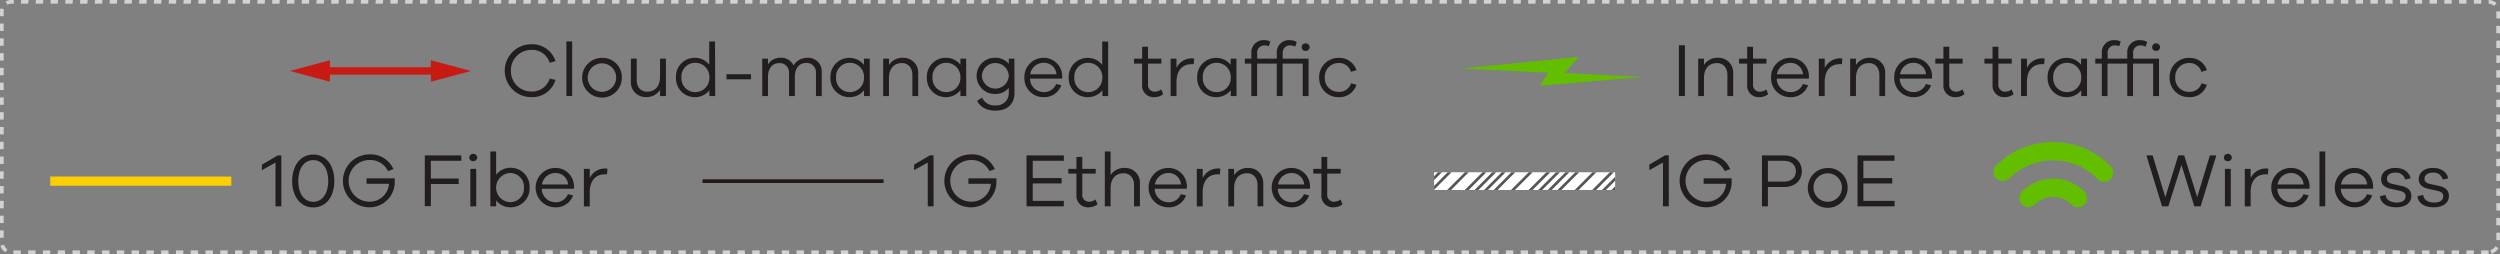 <svg xmlns="http://www.w3.org/2000/svg" xmlns:xlink="http://www.w3.org/1999/xlink" viewBox="0 0 676.8 68.79"><rect x="0" y="0" width="676.8" height="68.79" fill="#808080" stroke="none"/><defs><style>.cls-1{fill:#fff;}.cls-2{fill:#221e1f;}.cls-3{fill:#d2d2d3;}.cls-4{fill:#231815;}.cls-5{fill:#fccf00;}.cls-6{fill:#c61a12;}.cls-7{fill:#64be00;}.cls-8{clip-path:url(#clip-path);}.cls-9{fill:#575757;}</style><clipPath id="clip-path"><rect class="cls-1" x="388.23" y="46.64" width="49.02" height="4.79"/></clipPath></defs><g id="圖層_2" data-name="圖層 2"><g id="Product"><path class="cls-2" d="M451.78,55.86H450.2V44l-3.69,2.06v-1.5l4.26-2.51h1Z"/><path class="cls-2" d="M468.79,48.28c0,.27,0,.5,0,.7a6.83,6.83,0,0,1-6.92,7.14,7.16,7.16,0,0,1,0-14.32c3,0,5.52,1.46,6.51,4l-1.47.52a5.31,5.31,0,0,0-5-3,5.64,5.64,0,0,0,.08,11.28,5.22,5.22,0,0,0,5.31-4.84h-6.09V48.28Z"/><path class="cls-2" d="M483,42.07c2.94,0,4.79,1.75,4.79,4.28s-1.85,4.28-4.79,4.28h-4.39v5.23H477V42.07Zm0,7.1c2,0,3.19-1.18,3.19-2.82s-1.22-2.82-3.19-2.82h-4.39v5.64Z"/><path class="cls-2" d="M500.19,50.77a5.39,5.39,0,1,1-5.37-5.29A5.24,5.24,0,0,1,500.19,50.77Zm-1.54,0a3.85,3.85,0,1,0-7.7,0,3.85,3.85,0,1,0,7.7,0Z"/><path class="cls-2" d="M512.93,55.86H502.87V42.07h10v1.46h-8.42V48.2h7.82v1.46h-7.82v4.72h8.44Z"/><path class="cls-2" d="M595.76,55.86h-1.71l-3.49-11.2L587,55.86h-1.69l-4.24-13.79h1.69l3.43,11.3,3.52-11.3h1.59l3.52,11.3,3.43-11.3H600Z"/><path class="cls-2" d="M604.21,42.64a1.05,1.05,0,0,1-1.09,1,1,1,0,0,1-1.07-1,1.06,1.06,0,0,1,1.07-1A1.08,1.08,0,0,1,604.21,42.64Zm-1.88,13.22V45.71h1.59V55.86Z"/><path class="cls-2" d="M614.09,45.69l-.12,1.5c-.19,0-.42,0-.6,0-2.7,0-4.08,2-4.08,4.78v3.91h-1.58V45.71h1.58V48.2a4.61,4.61,0,0,1,4.08-2.59A2.34,2.34,0,0,1,614.09,45.69Z"/><path class="cls-2" d="M625.23,51.1h-8.71a3.7,3.7,0,0,0,3.62,3.65,3.5,3.5,0,0,0,3.46-2.19l1.4.33a4.87,4.87,0,0,1-4.86,3.23,5.33,5.33,0,0,1,.11-10.66,5,5,0,0,1,5,5.07Zm-8.65-1.17h7.06a3.35,3.35,0,0,0-3.39-3.09A3.65,3.65,0,0,0,616.58,49.93Z"/><path class="cls-2" d="M627.93,55.86V41h1.56V55.86Z"/><path class="cls-2" d="M642.42,51.1h-8.71a3.72,3.72,0,0,0,3.63,3.65,3.48,3.48,0,0,0,3.45-2.19l1.4.33a4.86,4.86,0,0,1-4.85,3.23,5.33,5.33,0,0,1,.1-10.66,5,5,0,0,1,5,5.07Zm-8.65-1.17h7.07a3.35,3.35,0,0,0-3.4-3.09A3.65,3.65,0,0,0,633.77,49.93Z"/><path class="cls-2" d="M645.82,52.77c.14,1.34,1.38,2.06,3,2.06s2.43-.68,2.43-1.73c0-.85-.63-1.24-1.66-1.46l-2.33-.52c-1.69-.35-2.64-1.19-2.64-2.59,0-1.83,1.53-3.07,3.85-3.07s3.77,1.18,4.14,2.82l-1.5.33a2.45,2.45,0,0,0-2.68-1.87c-1.44,0-2.24.7-2.24,1.67,0,.8.56,1.17,1.54,1.4l2.45.53c1.49.33,2.62,1.11,2.62,2.66,0,2-1.67,3.12-4.1,3.12s-4.18-1-4.42-3Z"/><path class="cls-2" d="M656,52.77c.15,1.34,1.38,2.06,3,2.06s2.43-.68,2.43-1.73c0-.85-.64-1.24-1.67-1.46l-2.33-.52c-1.68-.35-2.63-1.19-2.63-2.59,0-1.83,1.52-3.07,3.85-3.07s3.76,1.18,4.13,2.82l-1.5.33a2.44,2.44,0,0,0-2.67-1.87c-1.44,0-2.25.7-2.25,1.67,0,.8.56,1.17,1.55,1.4l2.45.53c1.48.33,2.61,1.11,2.61,2.66,0,2-1.67,3.12-4.1,3.12s-4.17-1-4.42-3Z"/><path class="cls-2" d="M252.74,55.86h-1.58V44l-3.69,2.06v-1.5l4.26-2.51h1Z"/><path class="cls-2" d="M269.74,48.28a6,6,0,0,1,0,.7,6.83,6.83,0,0,1-6.92,7.14,7.16,7.16,0,0,1,0-14.32,6.64,6.64,0,0,1,6.5,4l-1.46.52a5.32,5.32,0,0,0-5-3,5.64,5.64,0,0,0,.08,11.28,5.23,5.23,0,0,0,5.31-4.84h-6.09V48.28Z"/><path class="cls-2" d="M288,55.86H277.9V42.07H288v1.46h-8.42V48.2h7.82v1.46h-7.82v4.72H288Z"/><path class="cls-2" d="M297.11,55.32a3.81,3.81,0,0,1-2.35.8,3.11,3.11,0,0,1-3.35-3.43V47h-2.2V45.71h2.2V42.48H293v3.23h3.63V47H293v5.55a1.82,1.82,0,0,0,1.88,2.06A3.13,3.13,0,0,0,296.6,54Z"/><path class="cls-2" d="M308.6,49.79v6.07H307V50.07c0-1.89-1.13-3.17-2.82-3.17-2.12,0-3.52,1.44-3.52,4.08v4.88h-1.56V41h1.56V47.4a4.36,4.36,0,0,1,3.83-1.94A4,4,0,0,1,308.6,49.79Z"/><path class="cls-2" d="M321.3,51.1h-8.7a3.7,3.7,0,0,0,3.62,3.65,3.5,3.5,0,0,0,3.46-2.19l1.4.33a4.88,4.88,0,0,1-4.86,3.23,5.33,5.33,0,0,1,.1-10.66,5,5,0,0,1,5,5.07Zm-8.64-1.17h7.06a3.35,3.35,0,0,0-3.4-3.09A3.64,3.64,0,0,0,312.66,49.93Z"/><path class="cls-2" d="M330.38,45.69l-.12,1.5c-.19,0-.41,0-.6,0-2.69,0-4.07,2-4.07,4.78v3.91H324V45.71h1.59V48.2a4.58,4.58,0,0,1,4.07-2.59A2.34,2.34,0,0,1,330.38,45.69Z"/><path class="cls-2" d="M342,49.79v6.07h-1.56V50.07c0-1.89-1.13-3.17-2.82-3.17-2.12,0-3.52,1.44-3.52,4.08v4.88h-1.57V45.71h1.57V47.4a4.35,4.35,0,0,1,3.83-1.94C340.33,45.46,342,47.21,342,49.79Z"/><path class="cls-2" d="M354.64,51.1h-8.71a3.7,3.7,0,0,0,3.62,3.65A3.5,3.5,0,0,0,353,52.56l1.4.33a4.87,4.87,0,0,1-4.86,3.23,5.33,5.33,0,0,1,.11-10.66,5,5,0,0,1,5,5.07ZM346,49.93h7.06a3.35,3.35,0,0,0-3.39-3.09A3.65,3.65,0,0,0,346,49.93Z"/><path class="cls-2" d="M363.43,55.32a3.81,3.81,0,0,1-2.35.8,3.11,3.11,0,0,1-3.35-3.43V47h-2.21V45.71h2.21V42.48h1.58v3.23h3.63V47h-3.63v5.55a1.82,1.82,0,0,0,1.88,2.06,3.08,3.08,0,0,0,1.72-.61Z"/><path class="cls-3" d="M673.71,68.79h-2v-1h2Zm-4,0h-2v-1h2Zm-4,0h-2v-1h2Zm-4,0h-2v-1h2Zm-4,0h-2v-1h2Zm-4,0h-2v-1h2Zm-4,0h-2v-1h2Zm-4,0h-2v-1h2Zm-4,0h-2v-1h2Zm-4,0h-2v-1h2Zm-4,0h-2v-1h2Zm-4,0h-2v-1h2Zm-4,0h-2v-1h2Zm-4,0h-2v-1h2Zm-4,0h-2v-1h2Zm-4,0h-2v-1h2Zm-4,0h-2v-1h2Zm-4,0h-2v-1h2Zm-4,0h-2v-1h2Zm-4,0h-2v-1h2Zm-4,0h-2v-1h2Zm-4,0h-2v-1h2Zm-4,0h-2v-1h2Zm-4,0h-2v-1h2Zm-4,0h-2v-1h2Zm-4,0h-2v-1h2Zm-4,0h-2v-1h2Zm-4,0h-2v-1h2Zm-4,0h-2v-1h2Zm-4,0h-2v-1h2Zm-4,0h-2v-1h2Zm-4,0h-2v-1h2Zm-4,0h-2v-1h2Zm-4,0h-2v-1h2Zm-4,0h-2v-1h2Zm-4,0h-2v-1h2Zm-4,0h-2v-1h2Zm-4,0h-2v-1h2Zm-4,0h-2v-1h2Zm-4,0h-2v-1h2Zm-4,0h-2v-1h2Zm-4,0h-2v-1h2Zm-4,0h-2v-1h2Zm-4,0h-2v-1h2Zm-4,0h-2v-1h2Zm-4,0h-2v-1h2Zm-4,0h-2v-1h2Zm-4,0h-2v-1h2Zm-4,0h-2v-1h2Zm-4,0h-2v-1h2Zm-4,0h-2v-1h2Zm-4,0h-2v-1h2Zm-4,0h-2v-1h2Zm-4,0h-2v-1h2Zm-4,0h-2v-1h2Zm-4,0h-2v-1h2Zm-4,0h-2v-1h2Zm-4,0h-2v-1h2Zm-4,0h-2v-1h2Zm-4,0h-2v-1h2Zm-4,0h-2v-1h2Zm-4,0h-2v-1h2Zm-4,0h-2v-1h2Zm-4,0h-2v-1h2Zm-4,0h-2v-1h2Zm-4,0h-2v-1h2Zm-4,0h-2v-1h2Zm-4,0h-2v-1h2Zm-4,0h-2v-1h2Zm-4,0h-2v-1h2Zm-4,0h-2v-1h2Zm-4,0h-2v-1h2Zm-4,0h-2v-1h2Zm-4,0h-2v-1h2Zm-4,0h-2v-1h2Zm-4,0h-2v-1h2Zm-4,0h-2v-1h2Zm-4,0h-2v-1h2Zm-4,0h-2v-1h2Zm-4,0h-2v-1h2Zm-4,0h-2v-1h2Zm-4,0h-2v-1h2Zm-4,0h-2v-1h2Zm-4,0h-2v-1h2Zm-4,0h-2v-1h2Zm-4,0h-2v-1h2Zm-4,0h-2v-1h2Zm-4,0h-2v-1h2Zm-4,0h-2v-1h2Zm-4,0h-2v-1h2Zm-4,0h-2v-1h2Zm-4,0h-2v-1h2Zm-4,0h-2v-1h2Zm-4,0h-2v-1h2Zm-4,0h-2v-1h2Zm-4,0h-2v-1h2Zm-4,0h-2v-1h2Zm-4,0h-2v-1h2Zm-4,0h-2v-1h2Zm-4,0h-2v-1h2Zm-4,0h-2v-1h2Zm-4,0h-2v-1h2Zm-4,0h-2v-1h2Zm-4,0h-2v-1h2Zm-4,0h-2v-1h2Zm-4,0h-2v-1h2Zm-4,0h-2v-1h2Zm-4,0h-2v-1h2Zm-4,0h-2v-1h2Zm-4,0h-2v-1h2Zm-4,0h-2v-1h2Zm-4,0h-2v-1h2Zm-4,0h-2v-1h2Zm-4,0h-2v-1h2Zm-4,0h-2v-1h2Zm-4,0h-2v-1h2Zm-4,0h-2v-1h2Zm-4,0h-2v-1h2Zm-4,0h-2v-1h2Zm-4,0h-2v-1h2Zm-4,0h-2v-1h2Zm-4,0h-2v-1h2Zm-4,0h-2v-1h2Zm-4,0h-2v-1h2Zm-4,0h-2v-1h2Zm-4,0h-2v-1h2Zm-4,0h-2v-1h2Zm-4,0h-2v-1h2Zm-4,0h-2v-1h2Zm-4,0h-2v-1h2Zm-4,0h-2v-1h2Zm-4,0h-2v-1h2Zm-4,0h-2v-1h2Zm-4,0h-2v-1h2Zm-4,0h-2v-1h2Zm-4,0h-2v-1h2Zm-4,0h-2v-1h2Zm-4,0h-2v-1h2Zm-4,0h-2v-1h2Zm-4,0h-2v-1h2Zm-4,0h-2v-1h2Zm-4,0h-2v-1h2Zm-4,0h-2v-1h2Zm-4,0h-2v-1h2Zm-4,0h-2v-1h2Zm-4,0h-2v-1h2Zm-4,0h-2v-1h2Zm-4,0h-2v-1h2Zm-4,0h-2v-1h2Zm-4,0h-2v-1h2Zm-4,0h-2v-1h2Zm-4,0h-2v-1h2Zm-4,0h-2v-1h2Zm-4,0h-2v-1h2Zm-4,0h-2v-1h2Zm-4,0h-2v-1h2Zm-4,0h-2v-1h2Zm-4,0h-2v-1h2Zm-4,0h-2v-1h2Zm-4,0h-2v-1h2Zm-4,0h-2v-1h2Zm-4,0h-2v-1h2Zm-4,0h-2v-1h2Zm-4,0h-2v-1h2Zm-4,0h-2v-1h2Zm-4,0h-2v-1h2Zm-4,0h-2v-1h2Zm-4,0h-2v-1h2Zm668.85-.12-.27-1a2.13,2.13,0,0,0,1.24-1l.86.5A3.1,3.1,0,0,1,674.56,68.67Zm-673-.31A3.08,3.08,0,0,1,.11,66.51l1-.27A2.13,2.13,0,0,0,2,67.5ZM676.8,65h-1V63h1ZM1,64.38H0v-2H1ZM676.8,61h-1V59h1ZM1,60.38H0v-2H1ZM676.8,57h-1V55h1ZM1,56.38H0v-2H1ZM676.8,53h-1V51h1ZM1,52.38H0v-2H1ZM676.8,49h-1V47h1ZM1,48.38H0v-2H1ZM676.8,45h-1V43h1ZM1,44.38H0v-2H1ZM676.8,41h-1V39h1ZM1,40.38H0v-2H1ZM676.8,37h-1V35h1ZM1,36.38H0v-2H1ZM676.8,33h-1V31h1ZM1,32.38H0v-2H1ZM676.8,29h-1V27h1ZM1,28.38H0v-2H1ZM676.8,25h-1V23h1ZM1,24.38H0v-2H1ZM676.8,21h-1V19h1ZM1,20.38H0v-2H1ZM676.8,17h-1V15h1ZM1,16.38H0v-2H1ZM676.8,13h-1V11h1ZM1,12.38H0v-2H1ZM676.8,9h-1V7h1ZM1,8.38H0v-2H1ZM676.8,5h-1V3.09l.76,0h.24ZM1,4.38H0V3.09a3.32,3.32,0,0,1,.11-.83l1,.27A2.1,2.1,0,0,0,1,3.09ZM675.18,1.6a2.09,2.09,0,0,0-1.46-.6V0a3.08,3.08,0,0,1,2.15.89ZM2,1.28,1.54.42A3,3,0,0,1,3.09,0h.64V1H3.09A2.14,2.14,0,0,0,2,1.28ZM671.73,1h-2V0h2Zm-4,0h-2V0h2Zm-4,0h-2V0h2Zm-4,0h-2V0h2Zm-4,0h-2V0h2Zm-4,0h-2V0h2Zm-4,0h-2V0h2Zm-4,0h-2V0h2Zm-4,0h-2V0h2Zm-4,0h-2V0h2Zm-4,0h-2V0h2Zm-4,0h-2V0h2Zm-4,0h-2V0h2Zm-4,0h-2V0h2Zm-4,0h-2V0h2Zm-4,0h-2V0h2Zm-4,0h-2V0h2Zm-4,0h-2V0h2Zm-4,0h-2V0h2Zm-4,0h-2V0h2Zm-4,0h-2V0h2Zm-4,0h-2V0h2Zm-4,0h-2V0h2Zm-4,0h-2V0h2Zm-4,0h-2V0h2Zm-4,0h-2V0h2Zm-4,0h-2V0h2Zm-4,0h-2V0h2Zm-4,0h-2V0h2Zm-4,0h-2V0h2Zm-4,0h-2V0h2Zm-4,0h-2V0h2Zm-4,0h-2V0h2Zm-4,0h-2V0h2Zm-4,0h-2V0h2Zm-4,0h-2V0h2Zm-4,0h-2V0h2Zm-4,0h-2V0h2Zm-4,0h-2V0h2Zm-4,0h-2V0h2Zm-4,0h-2V0h2Zm-4,0h-2V0h2Zm-4,0h-2V0h2Zm-4,0h-2V0h2Zm-4,0h-2V0h2Zm-4,0h-2V0h2Zm-4,0h-2V0h2Zm-4,0h-2V0h2Zm-4,0h-2V0h2Zm-4,0h-2V0h2Zm-4,0h-2V0h2Zm-4,0h-2V0h2Zm-4,0h-2V0h2Zm-4,0h-2V0h2Zm-4,0h-2V0h2Zm-4,0h-2V0h2Zm-4,0h-2V0h2Zm-4,0h-2V0h2Zm-4,0h-2V0h2Zm-4,0h-2V0h2Zm-4,0h-2V0h2Zm-4,0h-2V0h2Zm-4,0h-2V0h2Zm-4,0h-2V0h2Zm-4,0h-2V0h2Zm-4,0h-2V0h2Zm-4,0h-2V0h2Zm-4,0h-2V0h2Zm-4,0h-2V0h2Zm-4,0h-2V0h2Zm-4,0h-2V0h2Zm-4,0h-2V0h2Zm-4,0h-2V0h2Zm-4,0h-2V0h2Zm-4,0h-2V0h2Zm-4,0h-2V0h2Zm-4,0h-2V0h2Zm-4,0h-2V0h2Zm-4,0h-2V0h2Zm-4,0h-2V0h2Zm-4,0h-2V0h2Zm-4,0h-2V0h2Zm-4,0h-2V0h2Zm-4,0h-2V0h2Zm-4,0h-2V0h2Zm-4,0h-2V0h2Zm-4,0h-2V0h2Zm-4,0h-2V0h2Zm-4,0h-2V0h2Zm-4,0h-2V0h2Zm-4,0h-2V0h2Zm-4,0h-2V0h2Zm-4,0h-2V0h2Zm-4,0h-2V0h2Zm-4,0h-2V0h2Zm-4,0h-2V0h2Zm-4,0h-2V0h2Zm-4,0h-2V0h2Zm-4,0h-2V0h2Zm-4,0h-2V0h2Zm-4,0h-2V0h2Zm-4,0h-2V0h2Zm-4,0h-2V0h2Zm-4,0h-2V0h2Zm-4,0h-2V0h2Zm-4,0h-2V0h2Zm-4,0h-2V0h2Zm-4,0h-2V0h2Zm-4,0h-2V0h2Zm-4,0h-2V0h2Zm-4,0h-2V0h2Zm-4,0h-2V0h2Zm-4,0h-2V0h2Zm-4,0h-2V0h2Zm-4,0h-2V0h2Zm-4,0h-2V0h2Zm-4,0h-2V0h2Zm-4,0h-2V0h2Zm-4,0h-2V0h2Zm-4,0h-2V0h2Zm-4,0h-2V0h2Zm-4,0h-2V0h2Zm-4,0h-2V0h2Zm-4,0h-2V0h2Zm-4,0h-2V0h2Zm-4,0h-2V0h2Zm-4,0h-2V0h2Zm-4,0h-2V0h2Zm-4,0h-2V0h2Zm-4,0h-2V0h2Zm-4,0h-2V0h2Zm-4,0h-2V0h2Zm-4,0h-2V0h2Zm-4,0h-2V0h2Zm-4,0h-2V0h2Zm-4,0h-2V0h2Zm-4,0h-2V0h2Zm-4,0h-2V0h2Zm-4,0h-2V0h2Zm-4,0h-2V0h2Zm-4,0h-2V0h2Zm-4,0h-2V0h2Zm-4,0h-2V0h2Zm-4,0h-2V0h2Zm-4,0h-2V0h2Zm-4,0h-2V0h2Zm-4,0h-2V0h2Zm-4,0h-2V0h2Zm-4,0h-2V0h2Zm-4,0h-2V0h2Zm-4,0h-2V0h2Zm-4,0h-2V0h2Zm-4,0h-2V0h2Zm-4,0h-2V0h2Zm-4,0h-2V0h2Zm-4,0h-2V0h2Zm-4,0h-2V0h2Zm-4,0h-2V0h2Zm-4,0h-2V0h2Zm-4,0h-2V0h2Zm-4,0h-2V0h2Zm-4,0h-2V0h2Zm-4,0h-2V0h2Zm-4,0h-2V0h2Zm-4,0h-2V0h2Zm-4,0h-2V0h2Zm-4,0h-2V0h2Z"/><rect class="cls-4" x="190.18" y="48.54" width="49.02" height="1"/><path class="cls-2" d="M76.17,55.86H74.58V44L70.9,46.08v-1.5l4.26-2.51h1Z"/><path class="cls-2" d="M90.51,49c0,4.28-2.28,7.16-5.7,7.16S79.09,53.24,79.09,49s2.31-7.16,5.72-7.16S90.51,44.7,90.51,49Zm-1.64,0c0-3.37-1.61-5.66-4.06-5.66S80.74,45.59,80.74,49s1.6,5.64,4.07,5.64S88.87,52.32,88.87,49Z"/><path class="cls-2" d="M106.86,48.28c0,.27,0,.5,0,.7A6.83,6.83,0,0,1,100,56.12a7.16,7.16,0,1,1,0-14.32,6.64,6.64,0,0,1,6.5,4l-1.46.52a5.32,5.32,0,0,0-5-3A5.64,5.64,0,0,0,100,54.6a5.23,5.23,0,0,0,5.31-4.84H99.23V48.28Z"/><path class="cls-2" d="M116.65,48.34h7.53v1.47h-7.53v6H115V42.07h9.88v1.46h-8.25Z"/><path class="cls-2" d="M129.21,42.64a1.06,1.06,0,0,1-1.1,1,1,1,0,0,1-1.07-1,1.07,1.07,0,0,1,1.07-1A1.09,1.09,0,0,1,129.21,42.64Zm-1.88,13.22V45.71h1.59V55.86Z"/><path class="cls-2" d="M143.37,50.79a5.1,5.1,0,0,1-5.06,5.33,4.92,4.92,0,0,1-4-1.87v1.61h-1.56V41h1.56v6.3a4.93,4.93,0,0,1,4-1.88A5.1,5.1,0,0,1,143.37,50.79Zm-1.52,0a3.73,3.73,0,0,0-3.79-3.95,3.95,3.95,0,0,0,0,7.89A3.72,3.72,0,0,0,141.85,50.79Z"/><path class="cls-2" d="M155.37,51.1h-8.7a3.7,3.7,0,0,0,3.62,3.65,3.5,3.5,0,0,0,3.46-2.19l1.4.33a4.88,4.88,0,0,1-4.86,3.23,5.33,5.33,0,0,1,.1-10.66,5,5,0,0,1,5,5.07Zm-8.64-1.17h7.06a3.35,3.35,0,0,0-3.4-3.09A3.64,3.64,0,0,0,146.73,49.93Z"/><path class="cls-2" d="M164.45,45.69l-.12,1.5a5.91,5.91,0,0,0-.6,0c-2.69,0-4.07,2-4.07,4.78v3.91h-1.59V45.71h1.59V48.2a4.58,4.58,0,0,1,4.07-2.59A2.31,2.31,0,0,1,164.45,45.69Z"/><rect class="cls-5" x="13.6" y="47.79" width="49.02" height="2.5"/><path class="cls-2" d="M148.82,21.26l1.56.37a6.55,6.55,0,0,1-6.57,4.67,7.16,7.16,0,1,1,0-14.32,6.58,6.58,0,0,1,6.57,4.57l-1.56.45a5,5,0,0,0-5-3.5,5.51,5.51,0,0,0-5.51,5.64,5.52,5.52,0,0,0,5.51,5.64A5,5,0,0,0,148.82,21.26Z"/><path class="cls-2" d="M153.33,26V11.22h1.56V26Z"/><path class="cls-2" d="M168.35,21A5.38,5.38,0,1,1,163,15.66,5.23,5.23,0,0,1,168.35,21Zm-1.54,0a3.85,3.85,0,1,0-7.7,0,3.85,3.85,0,1,0,7.7,0Z"/><path class="cls-2" d="M180.28,26h-1.59V24.37a4.42,4.42,0,0,1-3.83,1.91A4,4,0,0,1,170.79,22V15.89h1.58v5.78c0,1.9,1.11,3.15,2.8,3.15,2.12,0,3.52-1.42,3.52-4.05V15.89h1.59Z"/><path class="cls-2" d="M193.62,26h-1.57V24.43a4.92,4.92,0,0,1-4,1.87A5.09,5.09,0,0,1,183,21,5.09,5.09,0,0,1,188,15.64a4.9,4.9,0,0,1,4,1.88v-6.3h1.57ZM192.05,21A3.82,3.82,0,0,0,188.27,17,3.72,3.72,0,0,0,184.48,21a3.72,3.72,0,0,0,3.79,3.94A3.83,3.83,0,0,0,192.05,21Z"/><path class="cls-2" d="M196.67,21.47V20.09h6.65v1.38Z"/><path class="cls-2" d="M222.46,19.47V26H220.9v-6.3a2.51,2.51,0,0,0-2.62-2.66c-1.87,0-3.1,1.38-3.1,3.77V26h-1.57v-6.3A2.5,2.5,0,0,0,211,17.08c-1.87,0-3.09,1.38-3.09,3.77V26h-1.56V15.89h1.56v1.54a3.9,3.9,0,0,1,3.46-1.79,3.66,3.66,0,0,1,3.46,2.06,4.35,4.35,0,0,1,3.83-2.06A3.66,3.66,0,0,1,222.46,19.47Z"/><path class="cls-2" d="M235.48,26h-1.57V24.43a4.92,4.92,0,0,1-4,1.87A5.1,5.1,0,0,1,224.81,21a5.1,5.1,0,0,1,5.07-5.33,4.9,4.9,0,0,1,4,1.88V15.89h1.57ZM233.91,21A3.82,3.82,0,0,0,230.13,17,3.72,3.72,0,0,0,226.34,21a3.72,3.72,0,0,0,3.79,3.94A3.83,3.83,0,0,0,233.91,21Z"/><path class="cls-2" d="M248.57,20V26H247V20.25c0-1.89-1.13-3.17-2.82-3.17-2.12,0-3.52,1.44-3.52,4.08V26H239.1V15.89h1.57v1.69a4.35,4.35,0,0,1,3.83-1.94A4,4,0,0,1,248.57,20Z"/><path class="cls-2" d="M261.58,26H260V24.43a5,5,0,0,1-4,1.87A5.1,5.1,0,0,1,250.92,21,5.1,5.1,0,0,1,256,15.64a4.93,4.93,0,0,1,4,1.88V15.89h1.56ZM260,21A3.82,3.82,0,0,0,256.23,17,3.71,3.71,0,0,0,252.45,21a3.71,3.71,0,0,0,3.78,3.94A3.83,3.83,0,0,0,260,21Z"/><path class="cls-2" d="M274.64,25.21c0,3-2,4.74-5.11,4.74-2.51,0-4.17-1-5-2.64l1.32-.9a3.67,3.67,0,0,0,3.64,2.12A3.33,3.33,0,0,0,273.1,25V23.77a4.58,4.58,0,0,1-3.81,1.67,4.9,4.9,0,1,1,0-9.8,4.63,4.63,0,0,1,3.81,1.65v-1.4h1.52Zm-1.54-4.69a3.65,3.65,0,0,0-7.29,0,3.65,3.65,0,0,0,7.29,0Z"/><path class="cls-2" d="M287.55,21.28h-8.71a3.71,3.71,0,0,0,3.62,3.65,3.49,3.49,0,0,0,3.46-2.19l1.4.33a4.87,4.87,0,0,1-4.86,3.23A5.13,5.13,0,0,1,277.32,21a5.18,5.18,0,0,1,5.25-5.35,5,5,0,0,1,5,5.07Zm-8.65-1.17H286A3.34,3.34,0,0,0,282.57,17,3.65,3.65,0,0,0,278.9,20.11Z"/><path class="cls-2" d="M300,26h-1.56V24.43a5,5,0,0,1-4,1.87A5.1,5.1,0,0,1,289.32,21a5.1,5.1,0,0,1,5.07-5.33,4.93,4.93,0,0,1,4,1.88v-6.3H300ZM298.42,21A3.82,3.82,0,0,0,294.63,17,3.71,3.71,0,0,0,290.85,21a3.71,3.71,0,0,0,3.78,3.94A3.83,3.83,0,0,0,298.42,21Z"/><path class="cls-2" d="M314.89,25.5a3.81,3.81,0,0,1-2.34.8,3.12,3.12,0,0,1-3.36-3.43V17.21H307V15.89h2.2V12.66h1.59v3.23h3.62v1.32h-3.62v5.55a1.82,1.82,0,0,0,1.87,2.06,3.11,3.11,0,0,0,1.73-.61Z"/><path class="cls-2" d="M323.29,15.87l-.12,1.5c-.19,0-.41,0-.6,0-2.69,0-4.07,2-4.07,4.78V26h-1.59V15.89h1.59v2.49a4.58,4.58,0,0,1,4.07-2.59A2.34,2.34,0,0,1,323.29,15.87Z"/><path class="cls-2" d="M334.76,26H333.2V24.43a5,5,0,0,1-4,1.87A5.1,5.1,0,0,1,324.1,21a5.1,5.1,0,0,1,5.06-5.33,4.93,4.93,0,0,1,4,1.88V15.89h1.56ZM333.2,21A3.83,3.83,0,0,0,329.41,17,3.72,3.72,0,0,0,325.62,21a3.72,3.72,0,0,0,3.79,3.94A3.83,3.83,0,0,0,333.2,21Z"/><path class="cls-2" d="M340.32,17.21V26h-1.56V17.21H337V15.89h1.77v-1.5a3.28,3.28,0,0,1,3.48-3.52,3.59,3.59,0,0,1,1.64.37l-.39,1.27a3.35,3.35,0,0,0-1.15-.22,1.91,1.91,0,0,0-2,2.1v1.5H344v1.32Z"/><path class="cls-2" d="M354.26,26h-1.59V17.21h-5.45V26h-1.57V17.21h-1.77V15.89h1.77v-1.5a3.28,3.28,0,0,1,3.5-3.52,3.69,3.69,0,0,1,1.9.49l-.41,1.28a2.92,2.92,0,0,0-1.38-.35,1.92,1.92,0,0,0-2,2.1v1.5h7Zm-1.87-13.22a1.06,1.06,0,0,1,1.07-1.05,1.08,1.08,0,0,1,1.09,1.05,1.05,1.05,0,0,1-1.09,1A1,1,0,0,1,352.39,12.82Z"/><path class="cls-2" d="M365.77,22.56l1.44.39a4.77,4.77,0,0,1-4.8,3.35A5.17,5.17,0,0,1,357.12,21a5.2,5.2,0,0,1,5.29-5.33A4.89,4.89,0,0,1,367.23,19l-1.5.45a3.32,3.32,0,0,0-3.32-2.39A3.72,3.72,0,0,0,358.65,21a3.67,3.67,0,0,0,3.76,3.87A3.35,3.35,0,0,0,365.77,22.56Z"/><path class="cls-2" d="M454.51,26V12.25h1.63V26Z"/><path class="cls-2" d="M469.21,20V26h-1.57V20.25c0-1.89-1.13-3.17-2.82-3.17-2.12,0-3.52,1.44-3.52,4.08V26h-1.56V15.89h1.56v1.69a4.36,4.36,0,0,1,3.83-1.94A4,4,0,0,1,469.21,20Z"/><path class="cls-2" d="M478.68,25.5a3.81,3.81,0,0,1-2.35.8A3.11,3.11,0,0,1,473,22.87V17.21h-2.2V15.89H473V12.66h1.58v3.23h3.63v1.32h-3.63v5.55a1.82,1.82,0,0,0,1.88,2.06,3.13,3.13,0,0,0,1.73-.61Z"/><path class="cls-2" d="M489.69,21.28H481a3.7,3.7,0,0,0,3.62,3.65,3.5,3.5,0,0,0,3.46-2.19l1.4.33a4.87,4.87,0,0,1-4.86,3.23A5.13,5.13,0,0,1,479.46,21a5.18,5.18,0,0,1,5.25-5.35,5,5,0,0,1,5,5.07Zm-8.64-1.17h7.06a3.35,3.35,0,0,0-3.4-3.09A3.65,3.65,0,0,0,481.05,20.11Z"/><path class="cls-2" d="M498.77,15.87l-.12,1.5a5.82,5.82,0,0,0-.59,0c-2.7,0-4.08,2-4.08,4.78V26h-1.59V15.89H494v2.49a4.59,4.59,0,0,1,4.08-2.59A2.28,2.28,0,0,1,498.77,15.87Z"/><path class="cls-2" d="M510.35,20V26h-1.57V20.25c0-1.89-1.13-3.17-2.82-3.17-2.12,0-3.52,1.44-3.52,4.08V26h-1.56V15.89h1.56v1.69a4.36,4.36,0,0,1,3.83-1.94A4,4,0,0,1,510.35,20Z"/><path class="cls-2" d="M523,21.28h-8.71a3.71,3.71,0,0,0,3.62,3.65,3.49,3.49,0,0,0,3.46-2.19l1.4.33a4.87,4.87,0,0,1-4.86,3.23A5.13,5.13,0,0,1,512.8,21a5.18,5.18,0,0,1,5.25-5.35,5,5,0,0,1,5,5.07Zm-8.65-1.17h7.06A3.35,3.35,0,0,0,518.05,17,3.65,3.65,0,0,0,514.38,20.11Z"/><path class="cls-2" d="M531.82,25.5a3.81,3.81,0,0,1-2.34.8,3.12,3.12,0,0,1-3.36-3.43V17.21h-2.2V15.89h2.2V12.66h1.58v3.23h3.63v1.32H527.7v5.55a1.82,1.82,0,0,0,1.88,2.06,3.13,3.13,0,0,0,1.73-.61Z"/><path class="cls-2" d="M545.12,25.5a3.81,3.81,0,0,1-2.34.8,3.12,3.12,0,0,1-3.36-3.43V17.21h-2.2V15.89h2.2V12.66H541v3.23h3.62v1.32H541v5.55a1.82,1.82,0,0,0,1.87,2.06,3.13,3.13,0,0,0,1.73-.61Z"/><path class="cls-2" d="M553.52,15.87l-.12,1.5c-.19,0-.41,0-.6,0-2.69,0-4.07,2-4.07,4.78V26h-1.59V15.89h1.59v2.49a4.58,4.58,0,0,1,4.07-2.59A2.34,2.34,0,0,1,553.52,15.87Z"/><path class="cls-2" d="M565,26h-1.56V24.43a5,5,0,0,1-4,1.87A5.09,5.09,0,0,1,554.33,21a5.09,5.09,0,0,1,5.06-5.33,4.93,4.93,0,0,1,4,1.88V15.89H565ZM563.43,21A3.83,3.83,0,0,0,559.64,17,3.72,3.72,0,0,0,555.85,21a3.72,3.72,0,0,0,3.79,3.94A3.83,3.83,0,0,0,563.43,21Z"/><path class="cls-2" d="M570.55,17.21V26H569V17.21h-1.77V15.89H569v-1.5a3.28,3.28,0,0,1,3.48-3.52,3.59,3.59,0,0,1,1.64.37l-.39,1.27a3.35,3.35,0,0,0-1.15-.22,1.91,1.91,0,0,0-2,2.1v1.5h3.69v1.32Z"/><path class="cls-2" d="M584.49,26H582.9V17.21h-5.45V26h-1.56V17.21h-1.78V15.89h1.78v-1.5a3.27,3.27,0,0,1,3.49-3.52,3.69,3.69,0,0,1,1.9.49l-.41,1.28a2.92,2.92,0,0,0-1.38-.35,1.92,1.92,0,0,0-2,2.1v1.5h7Zm-1.87-13.22a1.06,1.06,0,0,1,1.07-1.05,1.08,1.08,0,0,1,1.09,1.05,1.05,1.05,0,0,1-1.09,1A1,1,0,0,1,582.62,12.82Z"/><path class="cls-2" d="M596,22.56l1.44.39a4.77,4.77,0,0,1-4.8,3.35A5.17,5.17,0,0,1,587.35,21a5.2,5.2,0,0,1,5.29-5.33A4.89,4.89,0,0,1,597.46,19l-1.5.45a3.31,3.31,0,0,0-3.32-2.39A3.72,3.72,0,0,0,588.88,21a3.67,3.67,0,0,0,3.76,3.87A3.35,3.35,0,0,0,596,22.56Z"/><rect class="cls-6" x="87.33" y="18.21" width="31.3" height="2"/><polygon class="cls-6" points="89.31 22.12 78.47 19.21 89.31 16.31 89.31 22.12"/><polygon class="cls-6" points="116.65 22.12 127.49 19.21 116.65 16.31 116.65 22.12"/><path class="cls-7" d="M555.87,38.47a21.74,21.74,0,0,0-15.49,6.35,2.48,2.48,0,0,0,3.49,3.52,16.92,16.92,0,0,1,23.93.07,2.48,2.48,0,1,0,3.51-3.5,21.69,21.69,0,0,0-15.44-6.44"/><path class="cls-7" d="M555.83,48.38a12,12,0,0,0-8.47,3.47,2.48,2.48,0,0,0,3.49,3.52,7,7,0,0,1,9.92,0,2.48,2.48,0,0,0,3.52-3.5,11.93,11.93,0,0,0-8.46-3.52"/><rect class="cls-1" x="388.23" y="46.64" width="49.02" height="4.79"/><g class="cls-8"><rect class="cls-9" x="385.39" y="48.74" width="9.22" height="0.75" transform="translate(79.95 290.73) rotate(-45.11)"/><rect class="cls-9" x="382.79" y="48.74" width="9.22" height="0.75" transform="translate(79.18 288.88) rotate(-45.11)"/><rect class="cls-9" x="380.17" y="48.74" width="9.23" height="0.75" transform="translate(77.97 286.47) rotate(-45)"/><rect class="cls-9" x="377.57" y="48.74" width="9.23" height="0.75" transform="translate(77.64 285.19) rotate(-45.11)"/><rect class="cls-9" x="402.64" y="48.74" width="9.22" height="0.75" transform="translate(85.02 302.95) rotate(-45.11)"/><rect class="cls-9" x="400.03" y="48.74" width="9.22" height="0.75" transform="translate(84.25 301.1) rotate(-45.11)"/><polygon class="cls-9" points="399.04 52.64 398.5 52.11 405.02 45.58 405.56 46.11 399.04 52.64"/><rect class="cls-9" x="394.82" y="48.74" width="9.22" height="0.75" transform="translate(82.72 297.41) rotate(-45.11)"/><rect class="cls-9" x="390.04" y="48.74" width="9.22" height="0.75" transform="translate(81.32 294.02) rotate(-45.11)"/><polygon class="cls-9" points="421.5 52.64 420.97 52.11 427.5 45.58 428.03 46.11 421.5 52.64"/><rect class="cls-9" x="417.28" y="48.74" width="9.22" height="0.75" transform="translate(89.33 313.32) rotate(-45.11)"/><polygon class="cls-9" points="416.29 52.64 415.76 52.11 422.29 45.58 422.82 46.11 416.29 52.64"/><polygon class="cls-9" points="413.69 52.64 413.15 52.11 419.67 45.58 420.2 46.11 413.69 52.64"/><polygon class="cls-9" points="408.92 52.64 408.38 52.11 414.9 45.58 415.43 46.11 408.92 52.64"/><rect class="cls-9" x="437.13" y="48.74" width="9.23" height="0.75" transform="translate(94.66 326.75) rotate(-45)"/><rect class="cls-9" x="434.53" y="48.74" width="9.23" height="0.75" transform="translate(94.4 325.54) rotate(-45.11)"/><rect class="cls-9" x="431.92" y="48.74" width="9.23" height="0.75" transform="translate(93.13 323.06) rotate(-45)"/><rect class="cls-9" x="429.31" y="48.74" width="9.23" height="0.75" transform="translate(92.87 321.84) rotate(-45.11)"/><polygon class="cls-9" points="426.17 52.64 425.63 52.11 432.15 45.58 432.68 46.11 426.17 52.64"/><polygon class="cls-9" points="456 52.64 455.47 52.11 461.99 45.58 462.52 46.11 456 52.64"/><polygon class="cls-9" points="453.4 52.64 452.87 52.11 459.38 45.58 459.92 46.11 453.4 52.64"/><polygon class="cls-9" points="450.79 52.64 450.26 52.11 456.78 45.58 457.31 46.11 450.79 52.64"/><rect class="cls-9" x="446.56" y="48.74" width="9.23" height="0.75" transform="translate(97.94 334.06) rotate(-45.11)"/><rect class="cls-9" x="441.8" y="48.74" width="9.23" height="0.75" transform="translate(96.54 330.69) rotate(-45.11)"/><rect class="cls-9" x="472.11" y="48.74" width="9.22" height="0.75" transform="translate(105.46 352.16) rotate(-45.11)"/><polygon class="cls-9" points="471.12 52.64 470.59 52.11 477.11 45.58 477.64 46.11 471.12 52.64"/><polygon class="cls-9" points="468.51 52.64 467.98 52.11 474.5 45.58 475.03 46.11 468.51 52.64"/><polygon class="cls-9" points="465.91 52.64 465.38 52.11 471.89 45.58 472.43 46.11 465.91 52.64"/><rect class="cls-9" x="459.51" y="48.74" width="9.22" height="0.75" transform="translate(101.75 343.24) rotate(-45.11)"/><rect class="cls-9" x="489.35" y="48.74" width="9.23" height="0.75" transform="translate(109.95 363.67) rotate(-45)"/><rect class="cls-9" x="486.75" y="48.74" width="9.22" height="0.75" transform="translate(109.77 362.53) rotate(-45.11)"/><rect class="cls-9" x="484.14" y="48.74" width="9.23" height="0.75" transform="translate(108.43 359.99) rotate(-45)"/><polygon class="cls-9" points="483.16 52.64 482.63 52.11 489.14 45.58 489.68 46.11 483.16 52.64"/><polygon class="cls-9" points="478.38 52.64 477.85 52.11 484.37 45.58 484.9 46.11 478.38 52.64"/><rect class="cls-9" x="506.6" y="48.74" width="9.23" height="0.75" transform="translate(115.01 375.87) rotate(-45)"/><rect class="cls-9" x="504" y="48.74" width="9.22" height="0.75" transform="translate(114.84 374.75) rotate(-45.11)"/><rect class="cls-9" x="501.39" y="48.74" width="9.23" height="0.75" transform="translate(113.48 372.19) rotate(-45)"/><rect class="cls-9" x="498.78" y="48.74" width="9.23" height="0.75" transform="translate(113.31 371.05) rotate(-45.11)"/><rect class="cls-9" x="494.02" y="48.74" width="9.22" height="0.75" transform="translate(111.9 367.68) rotate(-45.11)"/><rect class="cls-9" x="523.85" y="48.74" width="9.22" height="0.75" transform="translate(120.68 388.82) rotate(-45.11)"/><polygon class="cls-9" points="522.87 52.64 522.34 52.11 528.86 45.58 529.39 46.11 522.87 52.64"/><rect class="cls-9" x="518.64" y="48.74" width="9.22" height="0.75" transform="translate(119.15 385.12) rotate(-45.11)"/><polygon class="cls-9" points="517.65 52.64 517.12 52.11 523.63 45.58 524.17 46.11 517.65 52.64"/><rect class="cls-9" x="511.27" y="48.74" width="9.22" height="0.75" transform="translate(116.98 379.9) rotate(-45.11)"/></g><polygon class="cls-7" points="444.65 20.84 423.51 19.77 427.42 15.39 395.56 18.56 419.17 19.67 416.88 23.19 444.65 20.84"/></g></g></svg>